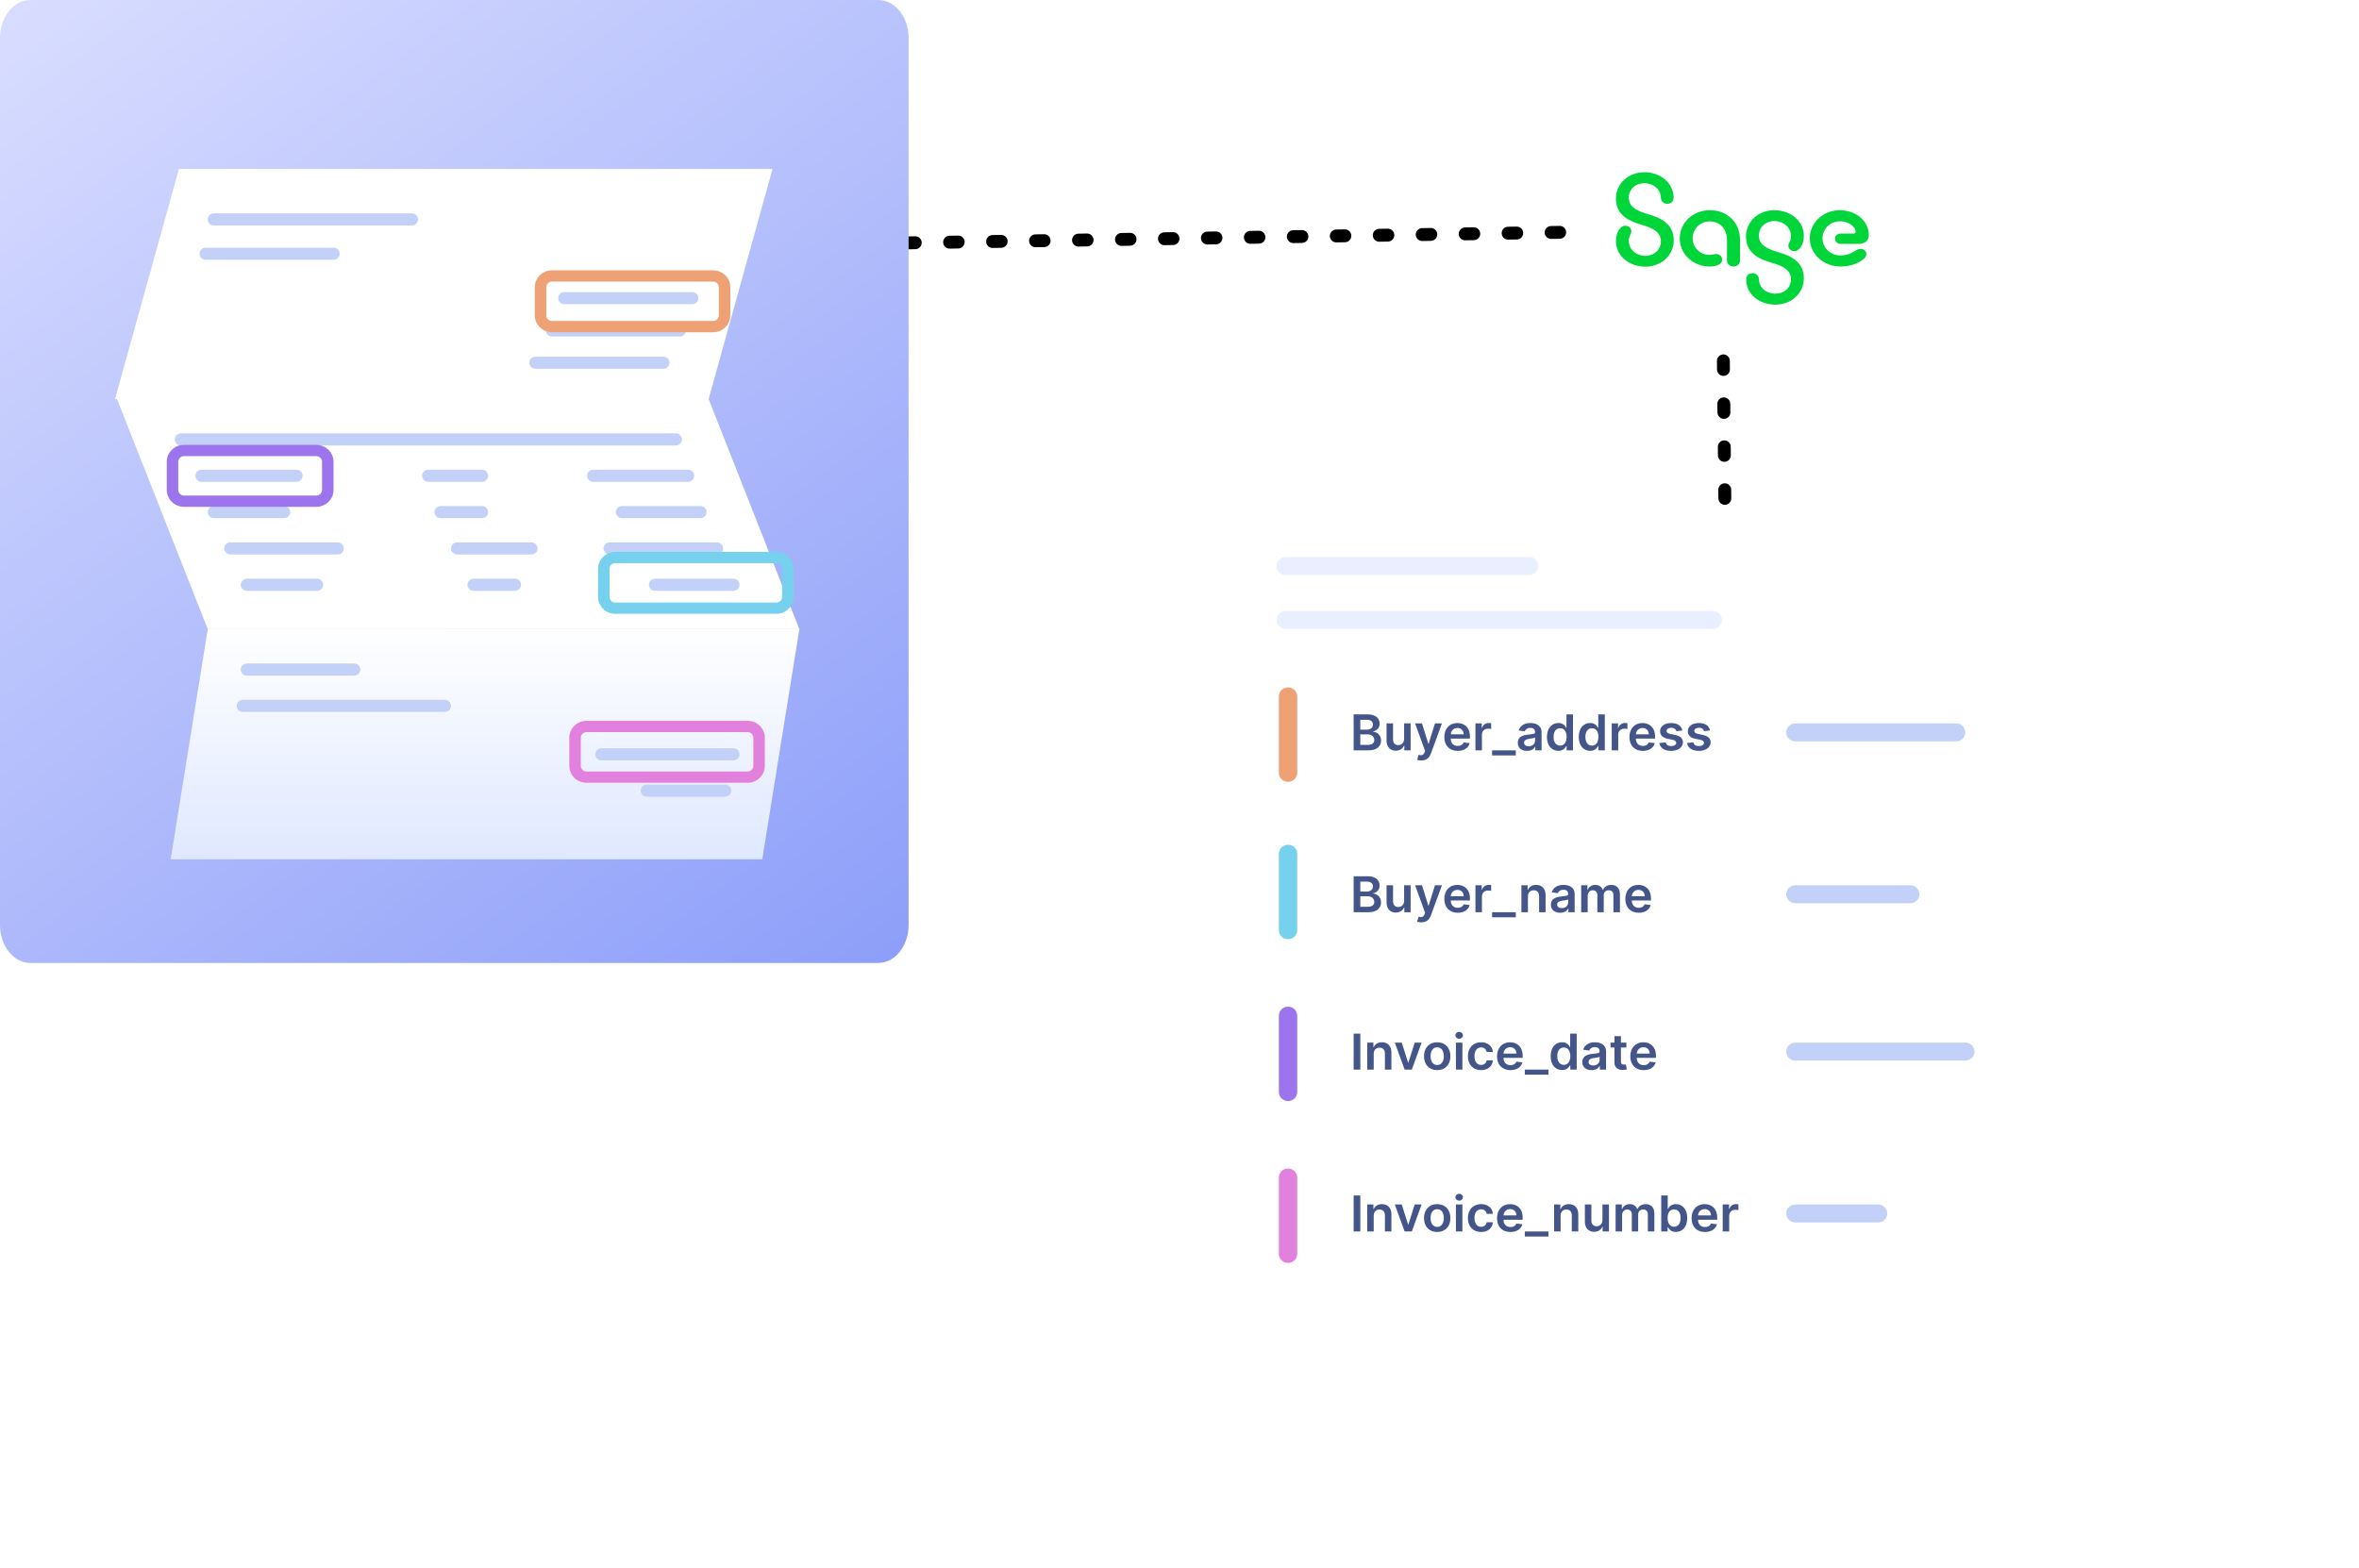 <svg width="549" height="365" viewBox="0 0 549 365" fill="none" xmlns="http://www.w3.org/2000/svg">
<path d="M211 56.533L368 54" stroke="black" stroke-width="3" stroke-linecap="round" stroke-dasharray="2 8"/>
<path d="M402.683 235.99L401 77" stroke="black" stroke-width="3" stroke-linecap="round" stroke-dasharray="2 8"/>
<g filter="url(#filter0_d_186_378)">
<path d="M220 123.117C220 118.633 224.32 114.999 229.648 114.999H498.592C503.921 114.999 508.24 118.633 508.24 123.117V312.881C508.24 317.364 503.921 320.999 498.592 320.999H229.648C224.32 320.999 220 317.364 220 312.881V123.117Z" fill="white"/>
</g>
<path fill-rule="evenodd" clip-rule="evenodd" d="M299.761 160.003C300.941 160.003 301.898 160.94 301.898 162.096V179.888C301.898 181.044 300.941 181.981 299.761 181.981C298.58 181.981 297.624 181.044 297.624 179.888V162.096C297.624 160.94 298.58 160.003 299.761 160.003Z" fill="#EEA175"/>
<path fill-rule="evenodd" clip-rule="evenodd" d="M299.761 196.634C300.941 196.634 301.898 197.571 301.898 198.727V216.52C301.898 217.676 300.941 218.613 299.761 218.613C298.58 218.613 297.624 217.676 297.624 216.52V198.727C297.624 197.571 298.58 196.634 299.761 196.634Z" fill="#75D1EE"/>
<path fill-rule="evenodd" clip-rule="evenodd" d="M299.761 234.312C300.941 234.312 301.898 235.249 301.898 236.405V254.197C301.898 255.353 300.941 256.291 299.761 256.291C298.58 256.291 297.624 255.353 297.624 254.197V236.405C297.624 235.249 298.58 234.312 299.761 234.312Z" fill="#9C75EE"/>
<path fill-rule="evenodd" clip-rule="evenodd" d="M299.761 271.99C300.941 271.99 301.898 272.927 301.898 274.083V291.875C301.898 293.031 300.941 293.968 299.761 293.968C298.58 293.968 297.624 293.031 297.624 291.875V274.083C297.624 272.927 298.58 271.99 299.761 271.99Z" fill="#E280DE"/>
<path fill-rule="evenodd" clip-rule="evenodd" d="M415.701 170.469C415.701 169.313 416.658 168.375 417.838 168.375L455.239 168.375C456.419 168.375 457.376 169.313 457.376 170.469C457.376 171.625 456.419 172.562 455.239 172.562L417.838 172.562C416.658 172.562 415.701 171.625 415.701 170.469Z" fill="#C3D1F8"/>
<path fill-rule="evenodd" clip-rule="evenodd" d="M297.088 131.745C297.088 130.589 298.045 129.651 299.226 129.651L355.86 129.651C357.04 129.651 357.997 130.589 357.997 131.745C357.997 132.901 357.04 133.838 355.86 133.838L299.226 133.838C298.045 133.838 297.088 132.901 297.088 131.745Z" fill="#EAEFFF"/>
<path fill-rule="evenodd" clip-rule="evenodd" d="M297.088 144.304C297.088 143.148 298.045 142.21 299.226 142.21L398.603 142.21C399.784 142.21 400.74 143.148 400.74 144.304C400.74 145.46 399.784 146.397 398.603 146.397L299.226 146.397C298.045 146.397 297.088 145.46 297.088 144.304Z" fill="#EAEFFF"/>
<path fill-rule="evenodd" clip-rule="evenodd" d="M415.701 208.147C415.701 206.991 416.658 206.053 417.838 206.053H444.553C445.733 206.053 446.69 206.991 446.69 208.147C446.69 209.303 445.733 210.24 444.553 210.24H417.838C416.658 210.24 415.701 209.303 415.701 208.147Z" fill="#C3D1F8"/>
<path fill-rule="evenodd" clip-rule="evenodd" d="M415.701 244.778C415.701 243.622 416.658 242.685 417.838 242.685H457.376C458.556 242.685 459.513 243.622 459.513 244.778C459.513 245.934 458.556 246.871 457.376 246.871H417.838C416.658 246.871 415.701 245.934 415.701 244.778Z" fill="#C3D1F8"/>
<path fill-rule="evenodd" clip-rule="evenodd" d="M415.701 282.456C415.701 281.3 416.658 280.363 417.838 280.363H437.073C438.253 280.363 439.21 281.3 439.21 282.456C439.21 283.612 438.253 284.549 437.073 284.549H417.838C416.658 284.549 415.701 283.612 415.701 282.456Z" fill="#C3D1F8"/>
<path d="M315.029 174.656H318.49C320.447 174.656 321.407 173.678 321.407 172.374C321.407 171.107 320.489 170.363 319.579 170.318V170.236C320.414 170.044 321.073 169.472 321.073 168.454C321.073 167.207 320.155 166.283 318.302 166.283H315.029V174.656ZM316.578 173.388V170.935H318.285C319.241 170.935 319.834 171.508 319.834 172.256C319.834 172.922 319.366 173.388 318.243 173.388H316.578ZM316.578 169.844V167.534H318.143C319.053 167.534 319.525 168.004 319.525 168.65C319.525 169.386 318.915 169.844 318.11 169.844H316.578Z" fill="#435589"/>
<path d="M326.774 172.015C326.774 172.971 326.077 173.445 325.409 173.445C324.683 173.445 324.199 172.943 324.199 172.145V168.376H322.688V172.374C322.688 173.883 323.564 174.737 324.825 174.737C325.785 174.737 326.461 174.243 326.753 173.539H326.82V174.656H328.285V168.376H326.774V172.015Z" fill="#435589"/>
<path d="M330.778 177.01C331.955 177.01 332.636 176.418 332.999 175.416L335.574 168.384L333.959 168.376L332.477 173.118H332.41L330.933 168.376H329.33L331.655 174.786L331.525 175.126C331.246 175.841 330.803 175.89 330.144 175.702L329.793 176.855C329.998 176.937 330.365 177.01 330.778 177.01Z" fill="#435589"/>
<path d="M339.243 174.778C340.738 174.778 341.765 174.063 342.032 172.971L340.621 172.816C340.416 173.347 339.915 173.625 339.264 173.625C338.288 173.625 337.641 172.996 337.628 171.92H342.094V171.467C342.094 169.263 340.742 168.294 339.164 168.294C337.327 168.294 336.13 169.615 336.13 171.553C336.13 173.523 337.311 174.778 339.243 174.778ZM337.632 170.923C337.678 170.122 338.283 169.447 339.185 169.447C340.053 169.447 340.638 170.068 340.646 170.923H337.632Z" fill="#435589"/>
<path d="M343.373 174.656H344.884V170.964C344.884 170.167 345.497 169.602 346.328 169.602C346.583 169.602 346.9 169.647 347.029 169.688V168.327C346.891 168.302 346.654 168.286 346.487 168.286C345.752 168.286 345.138 168.695 344.905 169.423H344.838V168.376H343.373V174.656Z" fill="#435589"/>
<path d="M352.771 174.656H347.248V175.837H352.771V174.656Z" fill="#435589"/>
<path d="M355.376 174.782C356.382 174.782 356.983 174.32 357.259 173.793H357.309V174.656H358.762V170.453C358.762 168.793 357.38 168.294 356.157 168.294C354.809 168.294 353.774 168.883 353.44 170.028L354.85 170.224C355.001 169.795 355.427 169.427 356.165 169.427C356.867 169.427 357.251 169.778 357.251 170.396V170.42C357.251 170.845 356.796 170.866 355.664 170.984C354.421 171.115 353.231 171.479 353.231 172.894C353.231 174.128 354.153 174.782 355.376 174.782ZM355.769 173.695C355.139 173.695 354.688 173.413 354.688 172.869C354.688 172.301 355.193 172.064 355.869 171.97C356.266 171.916 357.059 171.818 357.255 171.663V172.403C357.255 173.102 356.679 173.695 355.769 173.695Z" fill="#435589"/>
<path d="M362.66 174.766C363.762 174.766 364.259 174.124 364.497 173.666H364.589V174.656H366.075V166.283H364.56V169.414H364.497C364.267 168.961 363.796 168.294 362.664 168.294C361.183 168.294 360.018 169.431 360.018 171.524C360.018 173.593 361.149 174.766 362.66 174.766ZM363.082 173.552C362.084 173.552 361.558 172.693 361.558 171.516C361.558 170.346 362.076 169.508 363.082 169.508C364.054 169.508 364.589 170.297 364.589 171.516C364.589 172.734 364.046 173.552 363.082 173.552Z" fill="#435589"/>
<path d="M370.064 174.766C371.166 174.766 371.663 174.124 371.901 173.666H371.993V174.656H373.479V166.283H371.963V169.414H371.901C371.671 168.961 371.2 168.294 370.068 168.294C368.587 168.294 367.422 169.431 367.422 171.524C367.422 173.593 368.553 174.766 370.064 174.766ZM370.486 173.552C369.488 173.552 368.962 172.693 368.962 171.516C368.962 170.346 369.48 169.508 370.486 169.508C371.458 169.508 371.993 170.297 371.993 171.516C371.993 172.734 371.45 173.552 370.486 173.552Z" fill="#435589"/>
<path d="M375.089 174.656H376.6V170.964C376.6 170.167 377.213 169.602 378.044 169.602C378.299 169.602 378.616 169.647 378.745 169.688V168.327C378.608 168.302 378.37 168.286 378.203 168.286C377.468 168.286 376.854 168.695 376.621 169.423H376.554V168.376H375.089V174.656Z" fill="#435589"/>
<path d="M382.324 174.778C383.818 174.778 384.845 174.063 385.112 172.971L383.701 172.816C383.497 173.347 382.996 173.625 382.344 173.625C381.368 173.625 380.721 172.996 380.708 171.92H385.175V171.467C385.175 169.263 383.822 168.294 382.244 168.294C380.408 168.294 379.21 169.615 379.21 171.553C379.21 173.523 380.391 174.778 382.324 174.778ZM380.712 170.923C380.758 170.122 381.364 169.447 382.265 169.447C383.133 169.447 383.718 170.068 383.726 170.923H380.712Z" fill="#435589"/>
<path d="M391.52 170.036C391.312 168.973 390.443 168.294 388.941 168.294C387.396 168.294 386.344 169.038 386.348 170.199C386.344 171.115 386.92 171.72 388.152 171.97L389.245 172.194C389.834 172.321 390.109 172.554 390.109 172.91C390.109 173.339 389.634 173.662 388.916 173.662C388.223 173.662 387.772 173.368 387.642 172.804L386.169 172.943C386.357 174.095 387.346 174.778 388.92 174.778C390.523 174.778 391.654 173.965 391.658 172.775C391.654 171.88 391.065 171.332 389.855 171.074L388.761 170.845C388.11 170.702 387.851 170.481 387.855 170.118C387.851 169.692 388.331 169.398 388.961 169.398C389.659 169.398 390.026 169.77 390.143 170.183L391.52 170.036Z" fill="#435589"/>
<path d="M397.971 170.036C397.763 168.973 396.894 168.294 395.392 168.294C393.847 168.294 392.795 169.038 392.8 170.199C392.795 171.115 393.371 171.72 394.603 171.97L395.696 172.194C396.285 172.321 396.56 172.554 396.56 172.91C396.56 173.339 396.085 173.662 395.367 173.662C394.674 173.662 394.223 173.368 394.094 172.804L392.62 172.943C392.808 174.095 393.797 174.778 395.371 174.778C396.974 174.778 398.105 173.965 398.109 172.775C398.105 171.88 397.516 171.332 396.306 171.074L395.212 170.845C394.561 170.702 394.302 170.481 394.306 170.118C394.302 169.692 394.782 169.398 395.413 169.398C396.11 169.398 396.477 169.77 396.594 170.183L397.971 170.036Z" fill="#435589"/>
<path d="M315.029 212.333H318.49C320.447 212.333 321.407 211.356 321.407 210.052C321.407 208.784 320.489 208.04 319.579 207.995V207.914C320.414 207.721 321.073 207.149 321.073 206.131C321.073 204.884 320.155 203.96 318.302 203.96H315.029V212.333ZM316.578 211.066V208.613H318.285C319.241 208.613 319.834 209.185 319.834 209.933C319.834 210.6 319.366 211.066 318.243 211.066H316.578ZM316.578 207.521V205.211H318.143C319.053 205.211 319.525 205.681 319.525 206.327C319.525 207.063 318.915 207.521 318.11 207.521H316.578Z" fill="#435589"/>
<path d="M326.774 209.692C326.774 210.649 326.077 211.123 325.409 211.123C324.683 211.123 324.199 210.62 324.199 209.823V206.053H322.688V210.052C322.688 211.56 323.564 212.415 324.825 212.415C325.785 212.415 326.461 211.92 326.753 211.217H326.82V212.333H328.285V206.053H326.774V209.692Z" fill="#435589"/>
<path d="M330.778 214.688C331.955 214.688 332.636 214.095 332.999 213.093L335.574 206.062L333.959 206.053L332.477 210.796H332.41L330.933 206.053H329.33L331.655 212.464L331.525 212.803C331.246 213.519 330.803 213.568 330.144 213.38L329.793 214.533C329.998 214.614 330.365 214.688 330.778 214.688Z" fill="#435589"/>
<path d="M339.243 212.456C340.738 212.456 341.765 211.74 342.032 210.649L340.621 210.493C340.416 211.025 339.915 211.303 339.264 211.303C338.288 211.303 337.641 210.673 337.628 209.598H342.094V209.144C342.094 206.941 340.742 205.972 339.164 205.972C337.327 205.972 336.13 207.292 336.13 209.23C336.13 211.201 337.311 212.456 339.243 212.456ZM337.632 208.6C337.678 207.799 338.283 207.125 339.185 207.125C340.053 207.125 340.638 207.746 340.646 208.6H337.632Z" fill="#435589"/>
<path d="M343.373 212.333H344.884V208.641C344.884 207.844 345.497 207.28 346.328 207.28C346.583 207.28 346.9 207.325 347.029 207.366V206.004C346.891 205.98 346.654 205.963 346.487 205.963C345.752 205.963 345.138 206.372 344.905 207.1H344.838V206.053H343.373V212.333Z" fill="#435589"/>
<path d="M352.771 212.333H347.248V213.515H352.771V212.333Z" fill="#435589"/>
<path d="M355.582 208.654C355.582 207.746 356.141 207.223 356.939 207.223C357.719 207.223 358.187 207.726 358.187 208.564V212.333H359.698V208.335C359.702 206.83 358.825 205.972 357.502 205.972C356.542 205.972 355.883 206.421 355.59 207.12H355.515V206.053H354.071V212.333H355.582V208.654Z" fill="#435589"/>
<path d="M363.079 212.46C364.085 212.46 364.686 211.998 364.961 211.47H365.011V212.333H366.464V208.13C366.464 206.47 365.082 205.972 363.859 205.972C362.511 205.972 361.476 206.56 361.142 207.705L362.553 207.901C362.703 207.472 363.129 207.104 363.868 207.104C364.569 207.104 364.953 207.456 364.953 208.073V208.098C364.953 208.523 364.498 208.543 363.367 208.662C362.123 208.793 360.933 209.156 360.933 210.571C360.933 211.806 361.856 212.46 363.079 212.46ZM363.471 211.372C362.841 211.372 362.39 211.09 362.39 210.546C362.39 209.978 362.895 209.741 363.571 209.647C363.968 209.594 364.761 209.496 364.957 209.34V210.08C364.957 210.78 364.381 211.372 363.471 211.372Z" fill="#435589"/>
<path d="M367.983 212.333H369.494V208.515C369.494 207.742 370.02 207.219 370.671 207.219C371.31 207.219 371.748 207.64 371.748 208.286V212.333H373.23V208.416C373.23 207.709 373.66 207.219 374.391 207.219C375 207.219 375.484 207.57 375.484 208.347V212.333H376.999V208.118C376.999 206.716 376.173 205.972 374.996 205.972C374.065 205.972 373.355 206.421 373.072 207.12H373.005C372.759 206.409 372.137 205.972 371.273 205.972C370.413 205.972 369.77 206.405 369.503 207.12H369.428V206.053H367.983V212.333Z" fill="#435589"/>
<path d="M381.371 212.456C382.865 212.456 383.892 211.74 384.159 210.649L382.748 210.493C382.544 211.025 382.043 211.303 381.392 211.303C380.415 211.303 379.768 210.673 379.755 209.598H384.222V209.144C384.222 206.941 382.869 205.972 381.292 205.972C379.455 205.972 378.257 207.292 378.257 209.23C378.257 211.201 379.438 212.456 381.371 212.456ZM379.76 208.6C379.806 207.799 380.411 207.125 381.312 207.125C382.181 207.125 382.765 207.746 382.773 208.6H379.76Z" fill="#435589"/>
<path d="M316.578 240.592H315.029V248.964H316.578V240.592Z" fill="#435589"/>
<path d="M319.699 245.285C319.699 244.377 320.258 243.854 321.056 243.854C321.836 243.854 322.304 244.357 322.304 245.195V248.964H323.815V244.966C323.819 243.462 322.942 242.603 321.619 242.603C320.659 242.603 320 243.053 319.707 243.752H319.632V242.685H318.188V248.964H319.699V245.285Z" fill="#435589"/>
<path d="M330.848 242.685H329.241L327.764 247.349H327.697L326.223 242.685H324.612L326.895 248.964H328.565L330.848 242.685Z" fill="#435589"/>
<path d="M334.472 249.087C336.351 249.087 337.545 247.791 337.545 245.849C337.545 243.903 336.351 242.603 334.472 242.603C332.594 242.603 331.4 243.903 331.4 245.849C331.4 247.791 332.594 249.087 334.472 249.087ZM334.481 247.901C333.441 247.901 332.932 246.994 332.932 245.845C332.932 244.696 333.441 243.776 334.481 243.776C335.503 243.776 336.013 244.696 336.013 245.845C336.013 246.994 335.503 247.901 334.481 247.901Z" fill="#435589"/>
<path d="M338.827 248.964H340.338V242.685H338.827V248.964ZM339.587 241.793C340.067 241.793 340.459 241.434 340.459 240.992C340.459 240.547 340.067 240.187 339.587 240.187C339.103 240.187 338.71 240.547 338.71 240.992C338.71 241.434 339.103 241.793 339.587 241.793Z" fill="#435589"/>
<path d="M344.689 249.087C346.3 249.087 347.327 248.151 347.435 246.818H345.991C345.862 247.493 345.365 247.881 344.701 247.881C343.758 247.881 343.148 247.108 343.148 245.825C343.148 244.557 343.77 243.797 344.701 243.797C345.427 243.797 345.874 244.255 345.991 244.86H347.435C347.331 243.498 346.246 242.603 344.68 242.603C342.802 242.603 341.616 243.932 341.616 245.849C341.616 247.75 342.773 249.087 344.689 249.087Z" fill="#435589"/>
<path d="M351.514 249.087C353.009 249.087 354.035 248.372 354.303 247.28L352.892 247.125C352.687 247.656 352.186 247.934 351.535 247.934C350.558 247.934 349.911 247.305 349.899 246.229H354.365V245.775C354.365 243.572 353.013 242.603 351.435 242.603C349.598 242.603 348.4 243.923 348.4 245.861C348.4 247.832 349.582 249.087 351.514 249.087ZM349.903 245.232C349.949 244.43 350.554 243.756 351.456 243.756C352.324 243.756 352.908 244.377 352.917 245.232H349.903Z" fill="#435589"/>
<path d="M360.381 248.964H354.859V250.146H360.381V248.964Z" fill="#435589"/>
<path d="M363.521 249.075C364.623 249.075 365.12 248.433 365.358 247.975H365.45V248.964H366.936V240.592H365.42V243.723H365.358C365.128 243.269 364.657 242.603 363.525 242.603C362.044 242.603 360.879 243.74 360.879 245.833C360.879 247.901 362.01 249.075 363.521 249.075ZM363.943 247.861C362.945 247.861 362.419 247.002 362.419 245.825C362.419 244.655 362.937 243.817 363.943 243.817C364.915 243.817 365.45 244.606 365.45 245.825C365.45 247.043 364.907 247.861 363.943 247.861Z" fill="#435589"/>
<path d="M370.391 249.091C371.397 249.091 371.998 248.629 372.273 248.102H372.323V248.964H373.776V244.762C373.776 243.102 372.394 242.603 371.171 242.603C369.823 242.603 368.788 243.192 368.454 244.336L369.865 244.533C370.015 244.103 370.441 243.735 371.18 243.735C371.881 243.735 372.265 244.087 372.265 244.704V244.729C372.265 245.154 371.81 245.175 370.679 245.293C369.435 245.424 368.245 245.788 368.245 247.202C368.245 248.437 369.168 249.091 370.391 249.091ZM370.783 248.004C370.153 248.004 369.702 247.722 369.702 247.178C369.702 246.609 370.207 246.372 370.883 246.278C371.28 246.225 372.073 246.127 372.269 245.972V246.712C372.269 247.411 371.693 248.004 370.783 248.004Z" fill="#435589"/>
<path d="M378.497 242.685H377.232V241.18H375.721V242.685H374.811V243.829H375.721V247.321C375.713 248.502 376.589 249.083 377.725 249.05C378.155 249.038 378.451 248.956 378.614 248.903L378.359 247.746C378.276 247.766 378.105 247.803 377.917 247.803C377.537 247.803 377.232 247.672 377.232 247.076V243.829H378.497V242.685Z" fill="#435589"/>
<path d="M382.53 249.087C384.025 249.087 385.051 248.372 385.319 247.28L383.908 247.125C383.703 247.656 383.202 247.934 382.551 247.934C381.574 247.934 380.927 247.305 380.915 246.229H385.381V245.775C385.381 243.572 384.029 242.603 382.451 242.603C380.614 242.603 379.416 243.923 379.416 245.861C379.416 247.832 380.598 249.087 382.53 249.087ZM380.919 245.232C380.965 244.43 381.57 243.756 382.472 243.756C383.34 243.756 383.924 244.377 383.933 245.232H380.919Z" fill="#435589"/>
<path d="M316.578 278.269H315.029V286.642H316.578V278.269Z" fill="#435589"/>
<path d="M319.699 282.963C319.699 282.055 320.258 281.532 321.056 281.532C321.836 281.532 322.304 282.035 322.304 282.873V286.642H323.815V282.644C323.819 281.139 322.942 280.281 321.619 280.281C320.659 280.281 320 280.73 319.707 281.43H319.632V280.362H318.188V286.642H319.699V282.963Z" fill="#435589"/>
<path d="M330.848 280.362H329.241L327.764 285.027H327.697L326.223 280.362H324.612L326.895 286.642H328.565L330.848 280.362Z" fill="#435589"/>
<path d="M334.472 286.765C336.351 286.765 337.545 285.469 337.545 283.527C337.545 281.581 336.351 280.281 334.472 280.281C332.594 280.281 331.4 281.581 331.4 283.527C331.4 285.469 332.594 286.765 334.472 286.765ZM334.481 285.579C333.441 285.579 332.932 284.672 332.932 283.523C332.932 282.374 333.441 281.454 334.481 281.454C335.503 281.454 336.013 282.374 336.013 283.523C336.013 284.672 335.503 285.579 334.481 285.579Z" fill="#435589"/>
<path d="M338.827 286.642H340.338V280.362H338.827V286.642ZM339.587 279.471C340.067 279.471 340.459 279.111 340.459 278.67C340.459 278.224 340.067 277.865 339.587 277.865C339.103 277.865 338.71 278.224 338.71 278.67C338.71 279.111 339.103 279.471 339.587 279.471Z" fill="#435589"/>
<path d="M344.689 286.765C346.3 286.765 347.327 285.829 347.435 284.496H345.991C345.862 285.17 345.365 285.559 344.701 285.559C343.758 285.559 343.148 284.786 343.148 283.502C343.148 282.235 343.77 281.474 344.701 281.474C345.427 281.474 345.874 281.932 345.991 282.537H347.435C347.331 281.176 346.246 280.281 344.68 280.281C342.802 280.281 341.616 281.609 341.616 283.527C341.616 285.428 342.773 286.765 344.689 286.765Z" fill="#435589"/>
<path d="M351.514 286.765C353.009 286.765 354.035 286.049 354.303 284.958L352.892 284.802C352.687 285.334 352.186 285.612 351.535 285.612C350.558 285.612 349.911 284.982 349.899 283.907H354.365V283.453C354.365 281.25 353.013 280.281 351.435 280.281C349.598 280.281 348.4 281.601 348.4 283.539C348.4 285.51 349.582 286.765 351.514 286.765ZM349.903 282.909C349.949 282.108 350.554 281.434 351.456 281.434C352.324 281.434 352.908 282.055 352.917 282.909H349.903Z" fill="#435589"/>
<path d="M360.381 286.642H354.859V287.824H360.381V286.642Z" fill="#435589"/>
<path d="M363.192 282.963C363.192 282.055 363.752 281.532 364.549 281.532C365.33 281.532 365.797 282.035 365.797 282.873V286.642H367.308V282.644C367.312 281.139 366.436 280.281 365.113 280.281C364.153 280.281 363.493 280.73 363.201 281.43H363.126V280.362H361.681V286.642H363.192V282.963Z" fill="#435589"/>
<path d="M372.931 284.001C372.931 284.958 372.234 285.432 371.566 285.432C370.839 285.432 370.355 284.929 370.355 284.132V280.362H368.844V284.361C368.844 285.869 369.721 286.724 370.981 286.724C371.941 286.724 372.618 286.229 372.91 285.526H372.977V286.642H374.442V280.362H372.931V284.001Z" fill="#435589"/>
<path d="M375.996 286.642H377.507V282.824C377.507 282.051 378.033 281.528 378.684 281.528C379.322 281.528 379.761 281.949 379.761 282.595V286.642H381.242V282.725C381.242 282.018 381.672 281.528 382.403 281.528C383.012 281.528 383.497 281.879 383.497 282.656V286.642H385.012V282.427C385.012 281.025 384.185 280.281 383.008 280.281C382.077 280.281 381.368 280.73 381.084 281.43H381.017C380.771 280.718 380.149 280.281 379.285 280.281C378.425 280.281 377.782 280.714 377.515 281.43H377.44V280.362H375.996V286.642Z" fill="#435589"/>
<path d="M386.611 286.642H388.097V285.653H388.185C388.423 286.111 388.92 286.752 390.022 286.752C391.533 286.752 392.664 285.579 392.664 283.51C392.664 281.417 391.499 280.281 390.018 280.281C388.886 280.281 388.415 280.947 388.185 281.401H388.122V278.269H386.611V286.642ZM388.093 283.502C388.093 282.284 388.628 281.495 389.6 281.495C390.606 281.495 391.124 282.333 391.124 283.502C391.124 284.68 390.598 285.538 389.6 285.538C388.636 285.538 388.093 284.721 388.093 283.502Z" fill="#435589"/>
<path d="M396.787 286.765C398.281 286.765 399.308 286.049 399.575 284.958L398.164 284.802C397.96 285.334 397.459 285.612 396.808 285.612C395.831 285.612 395.184 284.982 395.172 283.907H399.638V283.453C399.638 281.25 398.285 280.281 396.708 280.281C394.871 280.281 393.673 281.601 393.673 283.539C393.673 285.51 394.854 286.765 396.787 286.765ZM395.176 282.909C395.222 282.108 395.827 281.434 396.728 281.434C397.597 281.434 398.181 282.055 398.189 282.909H395.176Z" fill="#435589"/>
<path d="M400.916 286.642H402.427V282.95C402.427 282.153 403.041 281.589 403.871 281.589C404.126 281.589 404.443 281.634 404.573 281.675V280.313C404.435 280.289 404.197 280.273 404.03 280.273C403.295 280.273 402.682 280.681 402.448 281.409H402.381V280.362H400.916V286.642Z" fill="#435589"/>
<path d="M0 8.833C0 3.955 3.169 0 7.078 0H204.376C208.285 0 211.454 3.955 211.454 8.833V215.313C211.454 220.192 208.285 224.147 204.376 224.147H7.078C3.169 224.147 0 220.192 0 215.313V8.833Z" fill="url(#paint0_linear_186_378)"/>
<path d="M179.787 39.324H41.638L26.767 92.888H164.916L179.787 39.324Z" fill="white"/>
<path d="M186.033 146.451L48.353 146.451L39.718 200.015H177.398L186.033 146.451Z" fill="url(#paint1_linear_186_378)"/>
<path d="M27.237 92.888L164.917 92.888L186.035 146.451H48.355L27.237 92.888Z" fill="white"/>
<path fill-rule="evenodd" clip-rule="evenodd" d="M48.355 51.07C48.355 50.292 48.999 49.661 49.794 49.661H95.847C96.642 49.661 97.286 50.292 97.286 51.07C97.286 51.849 96.642 52.48 95.847 52.48H49.794C48.999 52.48 48.355 51.849 48.355 51.07Z" fill="#C3D1F8"/>
<path fill-rule="evenodd" clip-rule="evenodd" d="M46.435 59.058C46.435 58.279 47.08 57.648 47.875 57.648H77.617C78.412 57.648 79.056 58.279 79.056 59.058C79.056 59.836 78.412 60.467 77.617 60.467H47.875C47.08 60.467 46.435 59.836 46.435 59.058Z" fill="#C3D1F8"/>
<path fill-rule="evenodd" clip-rule="evenodd" d="M129.907 69.395C129.907 68.616 130.552 67.985 131.346 67.985H161.089C161.884 67.985 162.528 68.616 162.528 69.395C162.528 70.173 161.884 70.804 161.089 70.804H131.346C130.552 70.804 129.907 70.173 129.907 69.395Z" fill="#C3D1F8"/>
<path fill-rule="evenodd" clip-rule="evenodd" d="M127.028 76.912C127.028 76.134 127.673 75.503 128.467 75.503H158.21C159.005 75.503 159.649 76.134 159.649 76.912C159.649 77.691 159.005 78.322 158.21 78.322H128.467C127.673 78.322 127.028 77.691 127.028 76.912Z" fill="#C3D1F8"/>
<path fill-rule="evenodd" clip-rule="evenodd" d="M123.191 84.43C123.191 83.652 123.836 83.021 124.631 83.021H154.373C155.168 83.021 155.812 83.652 155.812 84.43C155.812 85.209 155.168 85.84 154.373 85.84H124.631C123.836 85.84 123.191 85.209 123.191 84.43Z" fill="#C3D1F8"/>
<path fill-rule="evenodd" clip-rule="evenodd" d="M40.679 102.285C40.679 101.506 41.323 100.875 42.118 100.875H157.251C158.046 100.875 158.69 101.506 158.69 102.285C158.69 103.063 158.046 103.694 157.251 103.694H42.118C41.323 103.694 40.679 103.063 40.679 102.285Z" fill="#C3D1F8"/>
<path fill-rule="evenodd" clip-rule="evenodd" d="M45.477 110.742C45.477 109.964 46.121 109.333 46.916 109.333H68.983C69.778 109.333 70.422 109.964 70.422 110.742C70.422 111.521 69.778 112.152 68.983 112.152H46.916C46.121 112.152 45.477 111.521 45.477 110.742Z" fill="#C3D1F8"/>
<path fill-rule="evenodd" clip-rule="evenodd" d="M48.355 119.2C48.355 118.421 48.999 117.79 49.794 117.79H66.104C66.899 117.79 67.543 118.421 67.543 119.2C67.543 119.978 66.899 120.609 66.104 120.609H49.794C48.999 120.609 48.355 119.978 48.355 119.2Z" fill="#C3D1F8"/>
<path fill-rule="evenodd" clip-rule="evenodd" d="M56.03 136.114C56.03 135.336 56.675 134.705 57.469 134.705H73.78C74.575 134.705 75.219 135.336 75.219 136.114C75.219 136.893 74.575 137.524 73.78 137.524H57.469C56.675 137.524 56.03 136.893 56.03 136.114Z" fill="#C3D1F8"/>
<path fill-rule="evenodd" clip-rule="evenodd" d="M52.192 127.657C52.192 126.878 52.837 126.247 53.632 126.247H78.577C79.372 126.247 80.016 126.878 80.016 127.657C80.016 128.435 79.372 129.066 78.577 129.066H53.632C52.837 129.066 52.192 128.435 52.192 127.657Z" fill="#C3D1F8"/>
<path fill-rule="evenodd" clip-rule="evenodd" d="M56.03 155.849C56.03 155.07 56.675 154.439 57.469 154.439H82.415C83.21 154.439 83.854 155.07 83.854 155.849C83.854 156.627 83.21 157.258 82.415 157.258H57.469C56.675 157.258 56.03 156.627 56.03 155.849Z" fill="#C3D1F8"/>
<path fill-rule="evenodd" clip-rule="evenodd" d="M55.07 164.306C55.07 163.527 55.715 162.896 56.51 162.896H103.522C104.317 162.896 104.961 163.527 104.961 164.306C104.961 165.084 104.317 165.715 103.522 165.715H56.51C55.715 165.715 55.07 165.084 55.07 164.306Z" fill="#C3D1F8"/>
<path fill-rule="evenodd" clip-rule="evenodd" d="M138.542 175.582C138.542 174.804 139.186 174.173 139.981 174.173L170.683 174.173C171.478 174.173 172.122 174.804 172.122 175.582C172.122 176.361 171.478 176.992 170.683 176.992L139.981 176.992C139.186 176.992 138.542 176.361 138.542 175.582Z" fill="#C3D1F8"/>
<path fill-rule="evenodd" clip-rule="evenodd" d="M149.096 184.04C149.096 183.261 149.74 182.63 150.535 182.63L168.764 182.63C169.559 182.63 170.203 183.261 170.203 184.04C170.203 184.818 169.559 185.45 168.764 185.45L150.535 185.45C149.74 185.45 149.096 184.818 149.096 184.04Z" fill="#C3D1F8"/>
<path fill-rule="evenodd" clip-rule="evenodd" d="M98.245 110.742C98.245 109.964 98.889 109.333 99.684 109.333H112.157C112.952 109.333 113.596 109.964 113.596 110.742C113.596 111.521 112.952 112.152 112.157 112.152H99.684C98.889 112.152 98.245 111.521 98.245 110.742Z" fill="#C3D1F8"/>
<path fill-rule="evenodd" clip-rule="evenodd" d="M101.124 119.2C101.124 118.421 101.768 117.79 102.563 117.79H112.158C112.952 117.79 113.597 118.421 113.597 119.2C113.597 119.978 112.952 120.609 112.158 120.609H102.563C101.768 120.609 101.124 119.978 101.124 119.2Z" fill="#C3D1F8"/>
<path fill-rule="evenodd" clip-rule="evenodd" d="M108.799 136.114C108.799 135.336 109.443 134.705 110.238 134.705H119.832C120.627 134.705 121.272 135.336 121.272 136.114C121.272 136.893 120.627 137.524 119.832 137.524H110.238C109.443 137.524 108.799 136.893 108.799 136.114Z" fill="#C3D1F8"/>
<path fill-rule="evenodd" clip-rule="evenodd" d="M104.962 127.657C104.962 126.878 105.606 126.247 106.401 126.247H123.671C124.466 126.247 125.11 126.878 125.11 127.657C125.11 128.435 124.466 129.066 123.671 129.066H106.401C105.606 129.066 104.962 128.435 104.962 127.657Z" fill="#C3D1F8"/>
<path fill-rule="evenodd" clip-rule="evenodd" d="M136.623 110.742C136.623 109.964 137.267 109.333 138.062 109.333L160.129 109.333C160.924 109.333 161.569 109.964 161.569 110.742C161.569 111.521 160.924 112.152 160.129 112.152L138.062 112.152C137.267 112.152 136.623 111.521 136.623 110.742Z" fill="#C3D1F8"/>
<path fill-rule="evenodd" clip-rule="evenodd" d="M143.339 119.2C143.339 118.421 143.983 117.79 144.778 117.79L163.007 117.79C163.802 117.79 164.447 118.421 164.447 119.2C164.447 119.978 163.802 120.609 163.007 120.609L144.778 120.609C143.983 120.609 143.339 119.978 143.339 119.2Z" fill="#C3D1F8"/>
<path fill-rule="evenodd" clip-rule="evenodd" d="M151.015 136.114C151.015 135.336 151.659 134.705 152.454 134.705L170.683 134.705C171.478 134.705 172.122 135.336 172.122 136.114C172.122 136.893 171.478 137.524 170.683 137.524L152.454 137.524C151.659 137.524 151.015 136.893 151.015 136.114Z" fill="#C3D1F8"/>
<path fill-rule="evenodd" clip-rule="evenodd" d="M140.461 127.657C140.461 126.878 141.105 126.247 141.9 126.247L166.846 126.247C167.64 126.247 168.285 126.878 168.285 127.657C168.285 128.435 167.64 129.066 166.846 129.066L141.9 129.066C141.105 129.066 140.461 128.435 140.461 127.657Z" fill="#C3D1F8"/>
<path d="M137.154 49.61C137.391 48.806 138.143 48.252 138.998 48.252H165.734C167.011 48.252 167.932 49.45 167.578 50.652L164.396 61.458C164.159 62.263 163.407 62.817 162.552 62.817H135.816C134.539 62.817 133.618 61.618 133.972 60.417L137.154 49.61Z" fill="white"/>
<path fill-rule="evenodd" clip-rule="evenodd" d="M38.812 107.486C38.812 105.314 40.609 103.553 42.827 103.553H73.608C75.825 103.553 77.623 105.314 77.623 107.486V114.04C77.623 116.211 75.825 117.972 73.608 117.972H42.827C40.609 117.972 38.812 116.211 38.812 114.04V107.486ZM42.827 106.175C42.087 106.175 41.488 106.762 41.488 107.486V114.04C41.488 114.764 42.087 115.35 42.827 115.35H73.608C74.347 115.35 74.946 114.764 74.946 114.04V107.486C74.946 106.762 74.347 106.175 73.608 106.175H42.827Z" fill="#9C75EE"/>
<path fill-rule="evenodd" clip-rule="evenodd" d="M124.464 66.85C124.464 64.679 126.261 62.918 128.479 62.918H165.952C168.169 62.918 169.967 64.679 169.967 66.85V73.404C169.967 75.576 168.169 77.337 165.952 77.337H128.479C126.261 77.337 124.464 75.576 124.464 73.404V66.85ZM128.479 65.54C127.74 65.54 127.14 66.126 127.14 66.85V73.404C127.14 74.128 127.74 74.715 128.479 74.715H165.952C166.691 74.715 167.29 74.128 167.29 73.404V66.85C167.29 66.126 166.691 65.54 165.952 65.54H128.479Z" fill="#EEA175"/>
<path fill-rule="evenodd" clip-rule="evenodd" d="M139.186 132.391C139.186 130.219 140.983 128.458 143.2 128.458H180.673C182.891 128.458 184.688 130.219 184.688 132.391V138.945C184.688 141.116 182.891 142.877 180.673 142.877H143.2C140.983 142.877 139.186 141.116 139.186 138.945V132.391ZM143.2 131.08C142.461 131.08 141.862 131.667 141.862 132.391V138.945C141.862 139.669 142.461 140.255 143.2 140.255H180.673C181.412 140.255 182.012 139.669 182.012 138.945V132.391C182.012 131.667 181.412 131.08 180.673 131.08H143.2Z" fill="#75D1EE"/>
<path fill-rule="evenodd" clip-rule="evenodd" d="M132.494 171.715C132.494 169.543 134.292 167.782 136.509 167.782H173.982C176.199 167.782 177.997 169.543 177.997 171.715V178.269C177.997 180.44 176.199 182.201 173.982 182.201H136.509C134.292 182.201 132.494 180.44 132.494 178.269V171.715ZM136.509 170.404C135.77 170.404 135.171 170.991 135.171 171.715V178.269C135.171 178.993 135.77 179.579 136.509 179.579H173.982C174.721 179.579 175.32 178.993 175.32 178.269V171.715C175.32 170.991 174.721 170.404 173.982 170.404H136.509Z" fill="#E280DE"/>
<path d="M382.698 40.091C378.932 40.091 376.071 42.772 376.071 46.212C376.071 49.984 378.932 51.44 382.105 52.334C385.106 53.227 386.529 54.219 386.529 56.175C386.529 58.16 384.958 59.553 382.905 59.553C380.845 59.553 379.066 58.16 379.066 56.014C379.066 54.825 379.659 54.522 379.659 53.861C379.659 53.101 379.103 52.538 378.191 52.538C377.153 52.538 376.071 54.03 376.071 56.147C376.071 59.56 379.177 62.072 382.905 62.072C386.67 62.072 389.531 59.391 389.531 55.95C389.531 52.207 386.67 50.722 383.468 49.829C380.504 48.971 379.073 47.943 379.073 45.987C379.073 44.038 380.607 42.645 382.66 42.645C384.788 42.645 386.5 44.066 386.529 46.023C386.567 46.916 387.226 47.444 387.997 47.444C388.797 47.444 389.531 46.916 389.494 45.952C389.427 42.54 386.396 40.091 382.698 40.091ZM397.833 62.036C399.508 62.036 400.797 61.509 400.797 60.447C400.797 59.651 400.101 59.124 399.434 59.124C398.944 59.124 398.596 59.321 397.795 59.321C395.631 59.321 393.927 57.569 393.927 55.514C393.927 53.298 395.668 51.539 397.87 51.539C400.345 51.539 401.916 53.326 401.916 55.908V60.643C401.916 61.474 402.613 62.036 403.451 62.036C404.251 62.036 404.948 61.474 404.948 60.643V55.81C404.948 51.841 402.057 48.928 397.936 48.928C394.097 48.928 390.925 51.743 390.925 55.514C390.925 59.159 394.067 62.036 397.833 62.036ZM413.175 70.909C416.94 70.909 419.801 68.228 419.801 64.788C419.801 61.016 416.94 59.56 413.738 58.666C410.774 57.773 409.343 56.781 409.343 54.825C409.343 52.869 410.914 51.447 412.931 51.447C414.991 51.447 416.8 52.84 416.8 54.986C416.8 56.183 416.207 56.478 416.207 57.139C416.207 57.899 416.762 58.462 417.637 58.462C418.719 58.462 419.801 56.971 419.801 54.853C419.801 51.44 416.666 48.928 412.931 48.928C409.165 48.928 406.341 51.609 406.341 55.05C406.341 58.793 409.165 60.278 412.375 61.171C415.376 62.029 416.8 63.057 416.8 65.013C416.8 66.997 415.228 68.355 413.212 68.355C411.048 68.355 409.373 66.969 409.343 64.978C409.306 64.084 408.609 63.584 407.876 63.584C407.075 63.584 406.341 64.084 406.378 65.041C406.408 68.496 409.44 70.909 413.175 70.909ZM428.31 62.036C430.259 62.036 431.801 61.509 432.876 60.876C433.921 60.249 434.336 59.715 434.336 59.124C434.336 58.497 433.847 57.935 432.943 57.935C431.86 57.935 430.993 59.454 428.34 59.454C426.005 59.454 424.152 57.702 424.152 55.486C424.152 53.298 425.931 51.511 428.162 51.511C430.571 51.511 431.86 53.002 431.86 53.959C431.86 54.227 431.653 54.36 431.371 54.36H428.444C427.643 54.36 427.05 54.86 427.05 55.521C427.05 56.246 427.643 56.781 428.444 56.781H432.453C433.988 56.781 434.929 56.021 434.929 54.726C434.929 51.482 432.001 48.935 428.125 48.935C424.285 48.935 421.187 51.848 421.187 55.486C421.187 59.124 424.404 62.036 428.31 62.036Z" fill="#00D639"/>
<defs>
<filter id="filter0_d_186_378" x="180" y="78.999" width="368.24" height="286" filterUnits="userSpaceOnUse" color-interpolation-filters="sRGB">
<feFlood flood-opacity="0" result="BackgroundImageFix"/>
<feColorMatrix in="SourceAlpha" type="matrix" values="0 0 0 0 0 0 0 0 0 0 0 0 0 0 0 0 0 0 127 0" result="hardAlpha"/>
<feOffset dy="4"/>
<feGaussianBlur stdDeviation="20"/>
<feComposite in2="hardAlpha" operator="out"/>
<feColorMatrix type="matrix" values="0 0 0 0 0.049 0 0 0 0 0.1 0 0 0 0 0.246 0 0 0 0.1 0"/>
<feBlend mode="normal" in2="BackgroundImageFix" result="effect1_dropShadow_186_378"/>
<feBlend mode="normal" in="SourceGraphic" in2="effect1_dropShadow_186_378" result="shape"/>
</filter>
<linearGradient id="paint0_linear_186_378" x1="3.68355e-06" y1="-10.5" x2="242.5" y2="311.5" gradientUnits="userSpaceOnUse">
<stop stop-color="#DBDFFF"/>
<stop offset="1" stop-color="#778CF7"/>
</linearGradient>
<linearGradient id="paint1_linear_186_378" x1="112.876" y1="146.451" x2="112.876" y2="200.015" gradientUnits="userSpaceOnUse">
<stop stop-color="white"/>
<stop offset="1" stop-color="#DFE8FF"/>
</linearGradient>
</defs>
</svg>
